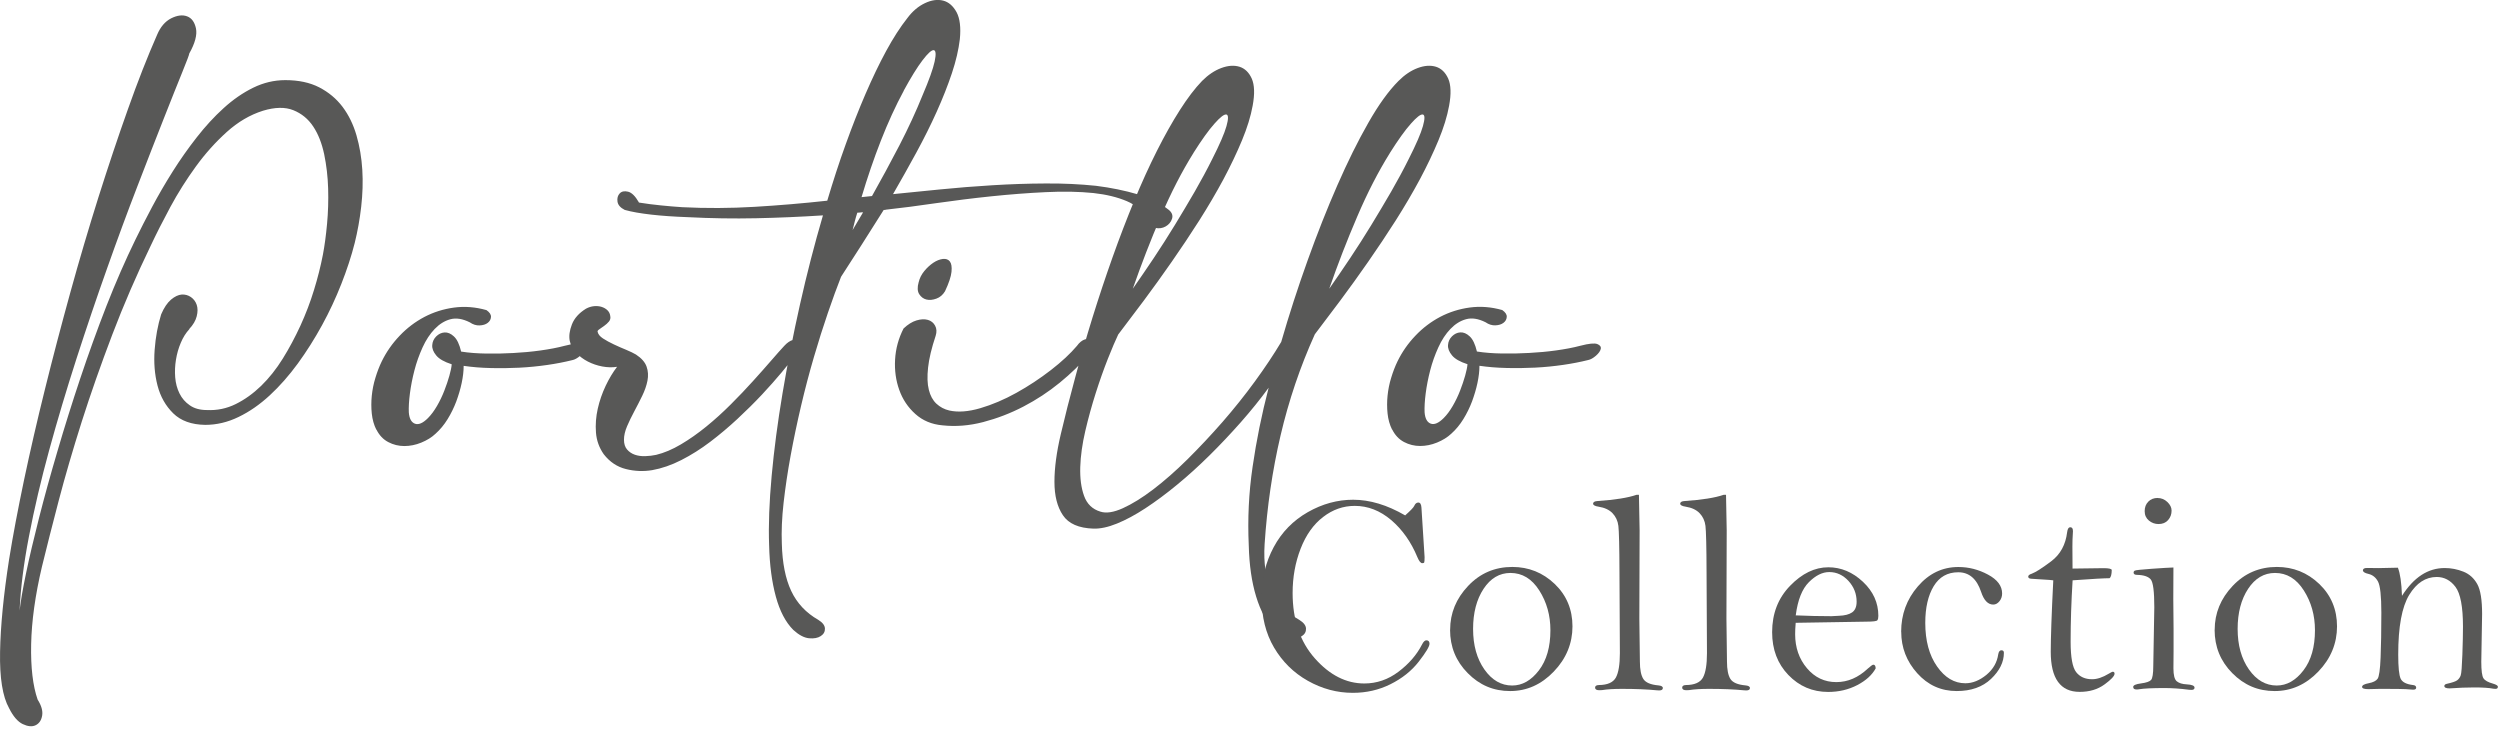 <svg width="366" height="107" viewBox="0 0 366 107" fill="none" xmlns="http://www.w3.org/2000/svg">
<g clip-path="url(#clip0_63_478)">
<path d="M27.71 48.201C27.22 48.731 26.8 49.391 26.47 50.181C26.13 50.971 25.9 51.801 25.76 52.661C25.62 53.521 25.58 54.391 25.65 55.251C25.72 56.111 25.93 56.901 26.28 57.601C26.63 58.311 27.13 58.891 27.79 59.341C28.44 59.801 29.28 60.031 30.3 60.031C31.78 60.101 33.18 59.811 34.5 59.161C35.82 58.511 37.06 57.621 38.23 56.491C39.39 55.361 40.45 54.031 41.4 52.501C42.35 50.971 43.21 49.351 43.99 47.661C44.76 45.971 45.43 44.231 45.97 42.451C46.52 40.671 46.95 38.951 47.27 37.301C47.52 36.001 47.72 34.491 47.88 32.781C48.04 31.071 48.09 29.341 48.04 27.601C47.99 25.861 47.79 24.181 47.46 22.581C47.12 20.981 46.59 19.621 45.85 18.511C45.11 17.401 44.14 16.611 42.94 16.131C41.74 15.651 40.26 15.681 38.5 16.211C36.6 16.811 34.83 17.851 33.19 19.331C31.55 20.811 30.04 22.491 28.67 24.381C27.3 26.271 26.05 28.241 24.94 30.301C23.83 32.361 22.87 34.261 22.06 35.981C19.98 40.281 18.1 44.621 16.43 49.011C14.76 53.401 13.27 57.641 11.96 61.751C10.66 65.861 9.53 69.721 8.58 73.351C7.63 76.981 6.82 80.171 6.15 82.921C5.16 87.111 4.63 90.911 4.56 94.311C4.49 97.711 4.81 100.421 5.51 102.421C6.07 103.301 6.29 104.091 6.17 104.771C6.05 105.461 5.73 105.921 5.22 106.171C4.71 106.421 4.08 106.361 3.34 106.011C2.6 105.661 1.93 104.881 1.33 103.681C0.38 101.991 -0.06 99.241 0.01 95.431C0.08 91.621 0.52 87.111 1.33 81.901C1.89 78.411 2.63 74.531 3.52 70.271C4.42 66.011 5.44 61.571 6.59 56.951C7.73 52.331 8.97 47.631 10.29 42.841C11.61 38.051 12.99 33.401 14.41 28.881C15.84 24.371 17.27 20.081 18.72 16.011C20.16 11.941 21.59 8.301 23 5.091C23.49 3.931 24.18 3.131 25.06 2.681C25.94 2.241 26.72 2.141 27.39 2.391C28.06 2.641 28.49 3.231 28.69 4.161C28.88 5.091 28.56 6.321 27.71 7.831C27.71 7.971 27.37 8.891 26.68 10.581C25.99 12.271 25.09 14.541 23.96 17.401C22.83 20.251 21.55 23.561 20.1 27.311C18.65 31.061 17.17 35.071 15.66 39.341C14.14 43.601 12.66 48.001 11.19 52.531C9.73 57.061 8.4 61.521 7.2 65.901C6 70.291 5.01 74.501 4.24 78.531C3.46 82.561 3.01 86.191 2.87 89.391C3.01 88.091 3.33 86.251 3.82 83.891C4.31 81.531 4.95 78.831 5.72 75.801C6.49 72.771 7.39 69.511 8.42 66.021C9.44 62.531 10.55 58.991 11.75 55.401C12.95 51.811 14.23 48.271 15.58 44.801C16.94 41.331 18.36 38.081 19.84 35.051C20.54 33.611 21.35 32.021 22.27 30.291C23.19 28.561 24.19 26.841 25.28 25.111C26.37 23.381 27.54 21.721 28.8 20.111C30.05 18.511 31.36 17.081 32.74 15.831C34.11 14.581 35.56 13.581 37.07 12.841C38.58 12.101 40.15 11.731 41.77 11.731C43.71 11.731 45.36 12.081 46.74 12.791C48.11 13.501 49.25 14.451 50.15 15.641C51.05 16.841 51.73 18.231 52.19 19.821C52.65 21.411 52.93 23.081 53.04 24.841C53.15 26.601 53.09 28.411 52.88 30.261C52.67 32.111 52.35 33.881 51.93 35.571C51.44 37.511 50.78 39.511 49.97 41.571C49.16 43.631 48.22 45.651 47.14 47.621C46.06 49.591 44.88 51.461 43.6 53.221C42.31 54.981 40.95 56.531 39.5 57.871C38.05 59.211 36.53 60.271 34.93 61.041C33.33 61.821 31.7 62.201 30.04 62.201C28.03 62.171 26.47 61.601 25.36 60.511C24.25 59.421 23.48 58.061 23.06 56.441C22.64 54.821 22.5 53.081 22.64 51.211C22.78 49.341 23.1 47.621 23.59 46.031C24.01 45.041 24.5 44.321 25.04 43.861C25.59 43.401 26.11 43.161 26.6 43.121C27.09 43.091 27.54 43.211 27.95 43.491C28.35 43.771 28.64 44.151 28.8 44.631C28.96 45.111 28.96 45.661 28.8 46.301C28.64 46.941 28.28 47.551 27.72 48.151L27.71 48.201ZM55.09 62.901C54.74 62.201 54.52 61.411 54.43 60.551C54.34 59.691 54.34 58.811 54.43 57.931C54.52 57.051 54.69 56.181 54.96 55.311C55.22 54.451 55.53 53.641 55.89 52.901C56.56 51.531 57.43 50.281 58.51 49.151C59.58 48.021 60.79 47.111 62.13 46.401C63.47 45.701 64.91 45.241 66.46 45.031C68.01 44.821 69.6 44.941 71.22 45.401C71.68 45.721 71.9 46.051 71.88 46.401C71.86 46.751 71.7 47.041 71.4 47.271C71.1 47.501 70.7 47.621 70.21 47.641C69.72 47.661 69.24 47.511 68.78 47.191C67.72 46.661 66.77 46.511 65.93 46.741C65.08 46.971 64.32 47.451 63.63 48.171C62.94 48.891 62.35 49.791 61.86 50.871C61.37 51.951 60.97 53.061 60.67 54.231C60.37 55.391 60.15 56.521 60.01 57.611C59.87 58.701 59.82 59.621 59.85 60.361C59.92 61.281 60.22 61.831 60.75 62.031C61.28 62.221 61.91 61.951 62.65 61.211C63.11 60.751 63.55 60.161 63.97 59.441C64.39 58.721 64.75 57.971 65.05 57.191C65.35 56.421 65.6 55.681 65.79 55.001C65.98 54.311 66.1 53.761 66.13 53.331C65.04 52.981 64.28 52.551 63.86 52.031C63.44 51.521 63.24 51.021 63.28 50.521C63.31 50.031 63.51 49.601 63.86 49.251C64.21 48.901 64.62 48.701 65.08 48.671C65.54 48.641 66 48.831 66.45 49.251C66.91 49.671 67.26 50.411 67.51 51.471C68.64 51.651 69.86 51.741 71.18 51.761C72.5 51.781 73.83 51.761 75.17 51.681C76.51 51.611 77.82 51.491 79.11 51.311C80.4 51.131 81.59 50.911 82.68 50.621C83.91 50.301 84.73 50.221 85.14 50.381C85.54 50.541 85.71 50.781 85.64 51.091C85.57 51.411 85.33 51.741 84.93 52.091C84.52 52.441 84.15 52.651 83.79 52.721C82.66 53.001 81.44 53.241 80.12 53.431C78.8 53.621 77.43 53.761 76.02 53.831C74.61 53.901 73.21 53.921 71.82 53.881C70.43 53.851 69.12 53.741 67.88 53.561C67.88 54.341 67.78 55.171 67.59 56.071C67.4 56.971 67.13 57.871 66.8 58.771C66.46 59.671 66.04 60.531 65.53 61.361C65.02 62.191 64.43 62.901 63.76 63.501C63.2 64.031 62.5 64.461 61.67 64.801C60.84 65.141 60.01 65.301 59.19 65.301C58.37 65.301 57.58 65.111 56.84 64.721C56.1 64.331 55.52 63.721 55.1 62.871L55.09 62.901ZM116.51 51.961C115.98 52.631 115.29 53.481 114.45 54.501C113.6 55.521 112.63 56.611 111.54 57.781C110.45 58.941 109.26 60.121 107.97 61.321C106.68 62.521 105.35 63.641 103.98 64.681C102.61 65.721 101.2 66.611 99.75 67.351C98.3 68.091 96.88 68.581 95.47 68.831C94.2 69.041 92.92 68.991 91.64 68.671C90.35 68.351 89.27 67.631 88.39 66.501C87.72 65.551 87.34 64.491 87.25 63.331C87.16 62.171 87.25 61.001 87.51 59.841C87.77 58.681 88.16 57.561 88.67 56.481C89.18 55.411 89.74 54.481 90.34 53.701C89.63 53.811 88.91 53.791 88.17 53.651C87.43 53.511 86.73 53.271 86.08 52.941C85.43 52.611 84.86 52.181 84.36 51.671C83.87 51.161 83.55 50.571 83.41 49.901C83.27 49.201 83.38 48.391 83.73 47.491C84.08 46.591 84.77 45.821 85.79 45.191C86.18 44.981 86.57 44.861 86.98 44.821C87.38 44.791 87.75 44.821 88.09 44.931C88.42 45.041 88.71 45.201 88.94 45.431C89.17 45.661 89.3 45.931 89.34 46.251C89.41 46.571 89.34 46.841 89.15 47.071C88.96 47.301 88.73 47.511 88.46 47.701C88.2 47.891 87.96 48.061 87.75 48.201C87.54 48.341 87.45 48.461 87.49 48.571C87.56 48.921 87.82 49.251 88.28 49.551C88.74 49.851 89.27 50.141 89.87 50.421C90.47 50.701 91.07 50.971 91.67 51.211C92.27 51.461 92.74 51.691 93.1 51.901C93.91 52.431 94.43 53.021 94.66 53.671C94.89 54.321 94.93 55.011 94.79 55.731C94.65 56.451 94.39 57.191 94.02 57.951C93.65 58.711 93.26 59.471 92.86 60.221C92.45 60.981 92.1 61.711 91.8 62.411C91.5 63.121 91.35 63.771 91.35 64.371C91.35 64.971 91.5 65.451 91.8 65.801C92.1 66.151 92.48 66.411 92.94 66.571C93.4 66.731 93.91 66.801 94.47 66.781C95.03 66.761 95.56 66.701 96.06 66.591C97.22 66.311 98.43 65.801 99.68 65.061C100.93 64.321 102.17 63.451 103.41 62.441C104.64 61.441 105.84 60.351 107 59.191C108.16 58.031 109.24 56.901 110.22 55.811C111.21 54.721 112.1 53.711 112.89 52.801C113.68 51.881 114.33 51.161 114.82 50.631C115.24 50.171 115.67 49.881 116.09 49.761C116.51 49.641 116.85 49.641 117.09 49.761C117.34 49.881 117.43 50.141 117.38 50.531C117.33 50.921 117.04 51.391 116.51 51.961ZM93.52 29.651C94.65 29.831 95.73 29.971 96.77 30.071C97.81 30.181 98.84 30.261 99.86 30.331C103.38 30.511 106.92 30.491 110.46 30.281C114 30.071 117.55 29.771 121.11 29.381C121.96 26.531 122.85 23.781 123.81 21.131C124.76 18.491 125.73 16.021 126.72 13.731C127.71 11.441 128.71 9.351 129.73 7.471C130.75 5.591 131.79 3.971 132.85 2.631C133.59 1.641 134.44 0.921 135.41 0.461C136.38 0.001 137.27 -0.119 138.08 0.091C138.89 0.301 139.54 0.871 140.04 1.781C140.53 2.701 140.69 4.021 140.52 5.741C140.34 7.261 139.96 8.911 139.36 10.711C138.76 12.511 138.02 14.381 137.14 16.341C136.26 18.301 135.26 20.301 134.15 22.341C133.04 24.381 131.9 26.411 130.74 28.421C132.85 28.211 135.15 27.981 137.64 27.731C140.12 27.481 142.67 27.281 145.28 27.121C147.89 26.961 150.49 26.871 153.08 26.861C155.67 26.841 158.13 26.961 160.45 27.201C162.67 27.481 164.7 27.901 166.53 28.441C168.36 28.991 169.89 29.751 171.13 30.741C171.59 31.131 171.74 31.561 171.58 32.041C171.42 32.521 171.11 32.891 170.65 33.151C170.19 33.411 169.68 33.491 169.12 33.361C168.56 33.241 168.1 32.791 167.75 32.011C167.26 30.881 166.33 30.031 164.97 29.451C163.61 28.871 161.98 28.471 160.08 28.261C158 28.051 155.67 28.001 153.08 28.131C150.49 28.251 147.84 28.461 145.12 28.741C142.41 29.021 139.72 29.361 137.06 29.741C134.4 30.131 131.96 30.451 129.74 30.691C129.63 30.731 129.51 30.741 129.37 30.741C128.24 32.541 127.15 34.261 126.09 35.921C125.03 37.581 124.05 39.111 123.13 40.521C122.53 42.041 121.89 43.801 121.2 45.811C120.51 47.821 119.83 49.971 119.16 52.261C118.49 54.551 117.86 56.931 117.28 59.401C116.7 61.871 116.19 64.301 115.75 66.691C115.31 69.091 114.97 71.391 114.72 73.591C114.47 75.791 114.39 77.791 114.46 79.591C114.53 82.411 114.99 84.721 115.83 86.511C116.68 88.311 118 89.721 119.79 90.741C120.42 91.131 120.75 91.551 120.77 92.011C120.79 92.471 120.59 92.841 120.16 93.121C119.74 93.401 119.16 93.511 118.44 93.441C117.72 93.371 116.95 92.961 116.14 92.221C115.01 91.091 114.16 89.461 113.58 87.331C113 85.201 112.67 82.701 112.6 79.851C112.49 76.891 112.62 73.501 112.97 69.671C113.32 65.851 113.85 61.821 114.56 57.591C115.27 53.361 116.12 49.021 117.12 44.561C118.12 40.101 119.24 35.761 120.48 31.531C117.24 31.741 113.98 31.881 110.7 31.951C107.42 32.021 104.08 31.971 100.66 31.791C98.69 31.721 96.92 31.601 95.35 31.421C93.78 31.241 92.49 31.021 91.46 30.731C90.83 30.411 90.47 30.011 90.4 29.511C90.33 29.021 90.44 28.621 90.72 28.321C91 28.021 91.41 27.931 91.94 28.061C92.47 28.181 93 28.701 93.53 29.621L93.52 29.651ZM126.35 31.081C126.21 31.081 126.07 31.081 125.93 31.111C125.79 31.131 125.65 31.141 125.51 31.141C125.37 31.561 125.25 31.991 125.14 32.411C125.03 32.831 124.93 33.261 124.82 33.681L126.35 31.091V31.081ZM132.32 13.271C131.12 15.491 130 17.931 128.96 20.591C127.92 23.251 126.98 26.011 126.13 28.861L127.66 28.701C129.03 26.271 130.37 23.791 131.68 21.271C132.98 18.751 134.11 16.311 135.06 13.951C136.01 11.731 136.6 10.081 136.83 9.011C137.06 7.941 137.01 7.381 136.7 7.341C136.38 7.311 135.84 7.801 135.06 8.821C134.28 9.841 133.37 11.321 132.31 13.261L132.32 13.271ZM132.27 48.101C132.9 47.501 133.54 47.101 134.17 46.911C134.8 46.721 135.36 46.691 135.84 46.831C136.32 46.971 136.67 47.251 136.9 47.681C137.13 48.101 137.16 48.601 136.98 49.161C136.38 50.961 136.01 52.511 135.87 53.811C135.73 55.111 135.76 56.201 135.98 57.061C136.19 57.921 136.56 58.601 137.09 59.101C137.62 59.591 138.25 59.931 138.99 60.101C140.26 60.381 141.77 60.271 143.51 59.761C145.25 59.251 147.02 58.501 148.8 57.511C150.58 56.521 152.26 55.411 153.85 54.181C155.44 52.951 156.7 51.771 157.66 50.641C158.01 50.151 158.4 49.831 158.82 49.691C159.24 49.551 159.59 49.551 159.85 49.691C160.11 49.831 160.23 50.101 160.19 50.511C160.15 50.921 159.87 51.401 159.34 51.961C158.18 53.331 156.78 54.691 155.14 56.031C153.5 57.371 151.73 58.531 149.83 59.521C147.93 60.511 145.96 61.261 143.94 61.791C141.91 62.321 139.93 62.481 137.99 62.271C136.4 62.131 135.07 61.571 134 60.601C132.92 59.631 132.14 58.461 131.65 57.081C131.16 55.711 130.95 54.231 131.04 52.641C131.13 51.051 131.54 49.541 132.28 48.091L132.27 48.101ZM134.49 41.331C134.63 40.731 134.9 40.191 135.31 39.691C135.71 39.201 136.16 38.791 136.63 38.471C137.11 38.151 137.57 37.971 138.03 37.911C138.49 37.861 138.83 37.981 139.06 38.281C139.29 38.581 139.37 39.081 139.3 39.791C139.23 40.501 138.91 41.451 138.35 42.641C138.03 43.171 137.61 43.531 137.08 43.721C136.55 43.911 136.07 43.961 135.63 43.851C135.19 43.741 134.84 43.481 134.57 43.061C134.31 42.641 134.28 42.061 134.49 41.321V41.331ZM163.72 48.941C163.3 49.821 162.79 51.021 162.19 52.531C161.59 54.051 161 55.711 160.42 57.531C159.84 59.351 159.33 61.201 158.89 63.081C158.45 64.971 158.2 66.731 158.15 68.371C158.1 70.011 158.28 71.421 158.71 72.601C159.13 73.781 159.93 74.551 161.09 74.901C161.94 75.181 163.04 75.011 164.39 74.401C165.75 73.781 167.23 72.871 168.83 71.651C170.43 70.431 172.11 68.961 173.85 67.241C175.59 65.511 177.3 63.691 178.98 61.771C180.65 59.851 182.23 57.881 183.71 55.851C185.19 53.821 186.48 51.891 187.57 50.061C188.73 46.041 190.02 42.071 191.43 38.141C192.84 34.211 194.29 30.541 195.79 27.121C197.29 23.701 198.79 20.661 200.31 18.001C201.82 15.341 203.3 13.291 204.75 11.841C205.63 10.961 206.56 10.331 207.55 9.961C208.54 9.591 209.43 9.531 210.22 9.771C211.01 10.021 211.61 10.601 212.02 11.511C212.42 12.431 212.47 13.751 212.15 15.471C211.87 17.021 211.35 18.711 210.59 20.541C209.83 22.371 208.92 24.281 207.87 26.251C206.81 28.221 205.63 30.231 204.33 32.281C203.03 34.321 201.69 36.331 200.31 38.311C198.94 40.281 197.58 42.171 196.24 43.971C194.9 45.771 193.65 47.421 192.49 48.941C190.34 53.701 188.67 58.641 187.47 63.771C186.27 68.901 185.5 74.191 185.14 79.651C184.96 82.471 185.32 84.771 186.2 86.551C187.08 88.331 188.42 89.731 190.22 90.751C190.85 91.141 191.18 91.561 191.2 92.021C191.22 92.481 191.02 92.851 190.59 93.131C190.17 93.411 189.59 93.521 188.87 93.451C188.15 93.381 187.38 92.971 186.57 92.231C185.44 91.101 184.55 89.471 183.9 87.341C183.25 85.211 182.89 82.711 182.82 79.861C182.64 75.981 182.82 72.141 183.38 68.341C183.93 64.531 184.71 60.681 185.73 56.761C184.5 58.451 183.14 60.131 181.66 61.811C180.18 63.481 178.66 65.101 177.09 66.651C175.52 68.201 173.94 69.641 172.33 70.961C170.73 72.281 169.18 73.431 167.7 74.401C166.22 75.371 164.83 76.121 163.52 76.651C162.22 77.181 161.07 77.421 160.08 77.391C157.93 77.321 156.44 76.671 155.61 75.431C154.78 74.201 154.37 72.571 154.37 70.541C154.37 68.511 154.68 66.191 155.3 63.561C155.92 60.941 156.61 58.191 157.39 55.341C158.17 52.421 159.02 49.461 159.95 46.461C160.88 43.471 161.86 40.531 162.88 37.661C163.9 34.791 164.96 32.031 166.05 29.391C167.14 26.751 168.25 24.311 169.38 22.071C170.51 19.831 171.63 17.841 172.74 16.101C173.85 14.361 174.93 12.941 175.99 11.841C176.87 10.961 177.8 10.331 178.79 9.961C179.78 9.591 180.67 9.531 181.46 9.771C182.25 10.021 182.85 10.601 183.26 11.511C183.66 12.431 183.71 13.751 183.39 15.471C183.11 17.021 182.59 18.711 181.83 20.541C181.07 22.371 180.16 24.281 179.11 26.251C178.05 28.221 176.87 30.231 175.57 32.281C174.27 34.321 172.93 36.331 171.55 38.311C170.18 40.281 168.82 42.171 167.48 43.971C166.14 45.771 164.89 47.421 163.73 48.941H163.72ZM174.72 22.401C173.03 25.111 171.43 28.211 169.94 31.701C168.44 35.191 167.08 38.711 165.84 42.271C166.83 40.861 167.85 39.361 168.91 37.781C169.97 36.191 171 34.581 172 32.941C173 31.301 173.97 29.671 174.91 28.051C175.84 26.431 176.7 24.841 177.47 23.291C178.56 21.141 179.26 19.531 179.56 18.451C179.86 17.381 179.85 16.811 179.53 16.761C179.21 16.711 178.63 17.161 177.79 18.111C176.94 19.061 175.92 20.491 174.72 22.391V22.401ZM203.48 22.401C201.79 25.111 200.19 28.211 198.7 31.701C197.2 35.191 195.84 38.711 194.6 42.271C195.59 40.861 196.61 39.361 197.67 37.781C198.73 36.191 199.76 34.581 200.76 32.941C201.76 31.301 202.73 29.671 203.67 28.051C204.6 26.431 205.46 24.841 206.23 23.291C207.32 21.141 208.02 19.531 208.32 18.451C208.62 17.381 208.61 16.811 208.29 16.761C207.97 16.711 207.39 17.161 206.55 18.111C205.7 19.061 204.68 20.491 203.48 22.391V22.401ZM203.8 62.891C203.45 62.191 203.23 61.401 203.14 60.541C203.05 59.681 203.05 58.801 203.14 57.921C203.23 57.041 203.4 56.171 203.67 55.301C203.93 54.441 204.24 53.631 204.6 52.891C205.27 51.521 206.14 50.271 207.22 49.141C208.29 48.011 209.5 47.101 210.84 46.391C212.18 45.691 213.62 45.231 215.17 45.021C216.72 44.811 218.31 44.931 219.93 45.391C220.39 45.711 220.61 46.041 220.59 46.391C220.57 46.741 220.41 47.031 220.11 47.261C219.81 47.491 219.41 47.611 218.92 47.631C218.43 47.651 217.95 47.501 217.49 47.181C216.43 46.651 215.48 46.501 214.64 46.731C213.79 46.961 213.03 47.441 212.34 48.161C211.65 48.881 211.06 49.781 210.57 50.861C210.08 51.941 209.68 53.051 209.38 54.221C209.08 55.381 208.86 56.511 208.72 57.601C208.58 58.691 208.53 59.611 208.56 60.351C208.63 61.271 208.93 61.821 209.46 62.021C209.99 62.211 210.62 61.941 211.36 61.201C211.82 60.741 212.26 60.151 212.68 59.431C213.1 58.711 213.46 57.961 213.76 57.181C214.06 56.411 214.31 55.671 214.5 54.991C214.69 54.301 214.81 53.751 214.84 53.321C213.75 52.971 212.99 52.541 212.57 52.021C212.15 51.511 211.95 51.011 211.99 50.511C212.02 50.021 212.22 49.591 212.57 49.241C212.92 48.891 213.33 48.691 213.79 48.661C214.25 48.631 214.71 48.821 215.16 49.241C215.62 49.661 215.97 50.401 216.22 51.461C217.35 51.641 218.57 51.731 219.89 51.751C221.21 51.771 222.54 51.751 223.88 51.671C225.22 51.601 226.53 51.481 227.82 51.301C229.11 51.121 230.3 50.901 231.39 50.611C232.62 50.291 233.44 50.211 233.85 50.371C234.25 50.531 234.42 50.771 234.35 51.081C234.28 51.401 234.04 51.731 233.64 52.081C233.23 52.431 232.86 52.641 232.5 52.711C231.37 52.991 230.15 53.231 228.83 53.421C227.51 53.611 226.14 53.751 224.73 53.821C223.32 53.891 221.92 53.911 220.53 53.871C219.14 53.841 217.83 53.731 216.59 53.551C216.59 54.331 216.49 55.161 216.3 56.061C216.11 56.961 215.84 57.861 215.51 58.761C215.17 59.661 214.75 60.521 214.24 61.351C213.73 62.181 213.14 62.891 212.47 63.491C211.91 64.021 211.21 64.451 210.38 64.791C209.55 65.131 208.72 65.291 207.9 65.291C207.08 65.291 206.29 65.101 205.55 64.711C204.81 64.321 204.23 63.711 203.81 62.861L203.8 62.891Z" fill="#585857"/>
<path d="M205.73 75.441C206.49 74.761 206.93 74.311 207.04 74.071C207.18 73.741 207.38 73.571 207.64 73.571C207.92 73.571 208.07 73.821 208.1 74.321L208.56 81.561C208.56 81.981 208.54 82.231 208.51 82.321C208.48 82.411 208.38 82.451 208.21 82.451C207.99 82.451 207.75 82.151 207.5 81.561C206.59 79.361 205.32 77.551 203.69 76.151C202.04 74.751 200.26 74.061 198.34 74.061C196.65 74.061 195.11 74.601 193.7 75.691C192.29 76.771 191.19 78.321 190.41 80.331C189.63 82.341 189.24 84.501 189.24 86.811C189.24 90.741 190.32 93.931 192.49 96.381C194.66 98.831 197.07 100.061 199.74 100.061C201.55 100.061 203.22 99.491 204.74 98.341C206.26 97.191 207.41 95.871 208.18 94.361C208.39 93.941 208.6 93.741 208.82 93.741C209.12 93.741 209.28 93.911 209.28 94.241C209.28 94.641 208.75 95.521 207.7 96.871C206.65 98.221 205.27 99.321 203.56 100.171C201.85 101.021 200.02 101.431 198.05 101.431C195.74 101.431 193.55 100.841 191.47 99.671C189.39 98.501 187.74 96.871 186.52 94.801C185.3 92.731 184.7 90.291 184.7 87.501C184.7 84.711 185.29 82.301 186.47 80.101C187.65 77.901 189.32 76.201 191.46 74.981C193.6 73.761 195.82 73.161 198.1 73.161C199.32 73.161 200.56 73.351 201.83 73.731C203.1 74.111 204.4 74.691 205.73 75.461V75.441Z" fill="#585857"/>
<path d="M212.3 92.201C212.3 89.77 213.18 87.63 214.93 85.781C216.68 83.93 218.84 83.001 221.4 83.001C223.8 83.001 225.87 83.831 227.61 85.49C229.34 87.15 230.21 89.221 230.21 91.701C230.21 94.18 229.3 96.421 227.47 98.32C225.65 100.22 223.52 101.17 221.08 101.17C218.64 101.17 216.61 100.3 214.88 98.55C213.15 96.8 212.29 94.691 212.29 92.201H212.3ZM215.66 92.081C215.66 94.46 216.21 96.43 217.31 98.001C218.41 99.57 219.77 100.36 221.38 100.36C222.86 100.36 224.16 99.621 225.29 98.15C226.42 96.68 226.98 94.71 226.98 92.27C226.98 90.091 226.44 88.15 225.35 86.441C224.26 84.731 222.86 83.88 221.13 83.88C219.53 83.88 218.21 84.66 217.19 86.21C216.17 87.76 215.66 89.721 215.66 92.081Z" fill="#585857"/>
<path d="M239.94 72.45C239.98 74.19 240.02 75.93 240.04 77.67L240 90.58L240.08 96.84C240.08 98.03 240.25 98.88 240.59 99.41C240.93 99.93 241.66 100.24 242.78 100.34C243.22 100.38 243.44 100.51 243.44 100.73C243.44 100.96 243.26 101.08 242.9 101.08C242.8 101.08 242.69 101.08 242.55 101.06C241.13 100.92 239.43 100.85 237.45 100.85C236.25 100.85 235.28 100.91 234.55 101.03C234.4 101.04 234.26 101.05 234.14 101.05C233.73 101.05 233.52 100.92 233.52 100.67C233.52 100.42 233.71 100.3 234.08 100.29C235.34 100.28 236.16 99.91 236.56 99.2C236.95 98.49 237.15 97.3 237.15 95.62L237.09 83.8C237.08 80 237.02 77.73 236.93 76.99C236.84 76.25 236.55 75.63 236.07 75.13C235.59 74.63 234.91 74.32 234.04 74.18C233.5 74.1 233.23 73.95 233.23 73.74C233.23 73.51 233.45 73.37 233.89 73.35C236.42 73.18 238.32 72.88 239.59 72.44H239.94V72.45Z" fill="#585857"/>
<path d="M252.69 72.45C252.73 74.19 252.77 75.93 252.79 77.67L252.75 90.58L252.83 96.84C252.83 98.03 253 98.88 253.34 99.41C253.68 99.93 254.41 100.24 255.53 100.34C255.97 100.38 256.19 100.51 256.19 100.73C256.19 100.96 256.01 101.08 255.65 101.08C255.55 101.08 255.44 101.08 255.3 101.06C253.88 100.92 252.18 100.85 250.2 100.85C249 100.85 248.03 100.91 247.3 101.03C247.15 101.04 247.01 101.05 246.89 101.05C246.48 101.05 246.27 100.92 246.27 100.67C246.27 100.42 246.46 100.3 246.83 100.29C248.09 100.28 248.91 99.91 249.31 99.2C249.7 98.49 249.9 97.3 249.9 95.62L249.84 83.8C249.83 80 249.77 77.73 249.68 76.99C249.59 76.25 249.3 75.63 248.82 75.13C248.34 74.63 247.66 74.32 246.79 74.18C246.25 74.1 245.98 73.95 245.98 73.74C245.98 73.51 246.2 73.37 246.64 73.35C249.17 73.18 251.07 72.88 252.34 72.44H252.69V72.45Z" fill="#585857"/>
<path d="M262.89 91.17C262.83 91.88 262.81 92.43 262.81 92.85C262.81 94.81 263.39 96.47 264.54 97.83C265.69 99.19 267.13 99.86 268.83 99.86C270.53 99.86 272.04 99.2 273.46 97.87C273.88 97.5 274.14 97.31 274.25 97.31C274.47 97.31 274.59 97.49 274.6 97.85C274.07 98.82 273.18 99.63 271.9 100.3C270.63 100.96 269.21 101.3 267.65 101.3C265.35 101.3 263.41 100.47 261.82 98.82C260.23 97.17 259.44 95.08 259.44 92.55C259.44 89.84 260.31 87.58 262.06 85.77C263.81 83.96 265.68 83.05 267.67 83.05C269.54 83.05 271.22 83.76 272.73 85.17C274.24 86.59 274.99 88.25 274.99 90.16C274.99 90.45 274.95 90.66 274.85 90.8C274.76 90.94 274.23 91.01 273.26 91.01L262.88 91.18L262.89 91.17ZM262.89 90.09C264.69 90.17 266.44 90.21 268.13 90.21L269.23 90.15C270.06 90.12 270.7 89.96 271.14 89.66C271.58 89.36 271.81 88.84 271.81 88.09C271.81 86.93 271.41 85.92 270.62 85.05C269.82 84.19 268.89 83.75 267.8 83.75C266.8 83.75 265.81 84.24 264.82 85.23C263.83 86.22 263.19 87.83 262.9 90.07L262.89 90.09Z" fill="#585857"/>
<path d="M278.33 92.49C278.33 89.96 279.14 87.74 280.77 85.85C282.4 83.96 284.37 83.01 286.71 83.01C288.22 83.01 289.66 83.38 291.04 84.12C292.42 84.86 293.11 85.78 293.11 86.89C293.11 87.32 292.98 87.7 292.72 88.02C292.46 88.35 292.15 88.51 291.81 88.51C291.04 88.51 290.44 87.89 290.03 86.64C289.39 84.73 288.28 83.78 286.69 83.78C285.1 83.78 283.92 84.46 283.09 85.82C282.27 87.18 281.86 88.97 281.86 91.19C281.86 93.79 282.43 95.92 283.58 97.56C284.73 99.21 286.11 100.03 287.73 100.03C288.79 100.03 289.82 99.61 290.82 98.79C291.8 97.97 292.37 96.98 292.54 95.8C292.61 95.4 292.76 95.2 293 95.2C293.25 95.2 293.37 95.32 293.37 95.57C293.37 96.93 292.74 98.2 291.49 99.39C290.24 100.58 288.56 101.17 286.46 101.17C284.17 101.17 282.24 100.3 280.68 98.56C279.12 96.82 278.34 94.8 278.34 92.5L278.33 92.49Z" fill="#585857"/>
<path d="M303.43 84.95C303.24 88.01 303.14 91.01 303.14 93.96C303.14 96.23 303.41 97.71 303.95 98.4C304.49 99.09 305.27 99.44 306.28 99.44C307.02 99.44 307.83 99.17 308.72 98.63C309.04 98.44 309.23 98.34 309.3 98.34C309.48 98.34 309.57 98.44 309.57 98.63C309.57 98.96 309.08 99.49 308.09 100.21C307.1 100.93 305.9 101.29 304.47 101.29C303.04 101.29 302 100.8 301.29 99.82C300.58 98.84 300.23 97.37 300.23 95.42C300.23 93.47 300.35 89.9 300.6 84.96C300.5 84.93 299.85 84.88 298.63 84.81L297.39 84.73C297.09 84.72 296.93 84.61 296.93 84.42C296.93 84.24 297.1 84.1 297.45 83.99C298.01 83.78 298.96 83.18 300.3 82.17C301.64 81.16 302.41 79.74 302.63 77.91C302.69 77.43 302.84 77.19 303.1 77.19C303.36 77.19 303.48 77.38 303.48 77.77C303.48 77.89 303.48 78.02 303.46 78.16C303.42 78.7 303.4 79.32 303.4 80.02L303.42 83.24L307.96 83.18C308.73 83.18 309.13 83.27 309.16 83.45C309.15 84.09 309.04 84.49 308.85 84.65C308.13 84.65 306.32 84.75 303.42 84.96L303.43 84.95Z" fill="#585857"/>
<path d="M318.19 83.05L318.17 87.72L318.21 92.07V95.35L318.19 97.84C318.19 98.84 318.35 99.47 318.68 99.74C319.01 100.01 319.49 100.16 320.14 100.19C320.9 100.23 321.28 100.39 321.28 100.67C321.28 100.89 321.13 101 320.84 101C320.73 101 320.61 101 320.47 100.98C319.18 100.81 317.99 100.73 316.88 100.73C315.11 100.73 313.89 100.79 313.21 100.9C313.07 100.93 312.93 100.94 312.8 100.94C312.47 100.94 312.3 100.82 312.3 100.57C312.3 100.32 312.68 100.15 313.45 100.05C314.22 99.95 314.71 99.78 314.92 99.54C315.13 99.3 315.24 98.61 315.24 97.48L315.39 88.9C315.39 86.61 315.22 85.25 314.87 84.83C314.52 84.41 313.85 84.18 312.86 84.16C312.53 84.16 312.36 84.05 312.36 83.83C312.36 83.71 312.41 83.61 312.53 83.54C312.65 83.47 313.46 83.38 315 83.27C316.54 83.16 317.6 83.1 318.19 83.08V83.05ZM315.89 72.91C316.41 72.91 316.89 73.1 317.3 73.49C317.71 73.88 317.92 74.3 317.92 74.75C317.92 75.29 317.75 75.75 317.41 76.14C317.07 76.53 316.6 76.72 316.01 76.72C315.48 76.72 315.01 76.55 314.6 76.21C314.19 75.87 313.98 75.41 313.98 74.83C313.98 74.25 314.16 73.8 314.51 73.44C314.86 73.08 315.32 72.9 315.89 72.9V72.91Z" fill="#585857"/>
<path d="M324.23 92.201C324.23 89.77 325.11 87.63 326.86 85.781C328.61 83.93 330.77 83.001 333.33 83.001C335.73 83.001 337.8 83.831 339.54 85.49C341.27 87.15 342.14 89.221 342.14 91.701C342.14 94.18 341.23 96.421 339.4 98.32C337.58 100.22 335.45 101.17 333.01 101.17C330.57 101.17 328.54 100.3 326.81 98.55C325.08 96.8 324.22 94.691 324.22 92.201H324.23ZM327.59 92.081C327.59 94.46 328.14 96.43 329.24 98.001C330.34 99.57 331.7 100.36 333.31 100.36C334.79 100.36 336.09 99.621 337.22 98.15C338.35 96.68 338.91 94.71 338.91 92.27C338.91 90.091 338.37 88.15 337.28 86.441C336.19 84.731 334.79 83.88 333.06 83.88C331.46 83.88 330.14 84.66 329.12 86.21C328.1 87.76 327.59 89.721 327.59 92.081Z" fill="#585857"/>
<path d="M351.05 83.11C351.38 83.93 351.58 85.3 351.65 87.23C352.51 85.88 353.46 84.86 354.5 84.18C355.54 83.5 356.68 83.16 357.91 83.16C358.85 83.16 359.76 83.34 360.64 83.69C361.52 84.04 362.19 84.65 362.67 85.51C363.15 86.37 363.38 87.84 363.38 89.91L363.26 96.89C363.26 98.17 363.37 98.98 363.58 99.3C363.79 99.63 364.25 99.88 364.96 100.08C365.44 100.22 365.69 100.37 365.69 100.54C365.69 100.75 365.57 100.85 365.34 100.85C365.24 100.85 365.15 100.85 365.05 100.83C364.41 100.7 363.47 100.64 362.23 100.64C361.11 100.64 359.91 100.69 358.62 100.78C358.11 100.78 357.85 100.66 357.85 100.43C357.85 100.26 357.99 100.15 358.26 100.1C359.02 99.93 359.52 99.76 359.75 99.58C359.98 99.4 360.15 99.16 360.25 98.87C360.35 98.58 360.43 97.58 360.49 95.88C360.55 94.18 360.58 92.8 360.58 91.74C360.58 88.83 360.21 86.89 359.48 85.92C358.75 84.95 357.83 84.47 356.74 84.47C355.12 84.47 353.78 85.34 352.71 87.09C351.64 88.84 351.1 91.75 351.1 95.83C351.1 97.68 351.22 98.86 351.46 99.37C351.7 99.87 352.31 100.18 353.27 100.29C353.57 100.32 353.73 100.45 353.73 100.68C353.73 100.87 353.58 100.97 353.28 100.97L352.2 100.89C351.81 100.86 350.54 100.85 348.37 100.85L346.72 100.89C346.11 100.89 345.81 100.78 345.81 100.56C345.81 100.32 346.14 100.14 346.8 100.02C347.43 99.9 347.86 99.68 348.08 99.37C348.3 99.06 348.45 98.02 348.52 96.27C348.59 94.52 348.63 92.32 348.63 89.69C348.63 87.24 348.46 85.72 348.13 85.12C347.8 84.52 347.34 84.16 346.74 84.02C346.2 83.9 345.93 83.72 345.93 83.5C345.93 83.26 346.14 83.15 346.55 83.15L348.23 83.17C348.41 83.17 349.34 83.15 351.03 83.11H351.05Z" fill="#585857"/>
</g>
<defs>
<clipPath id="clip0_63_478">
<rect width="365.69" height="106.34" fill="white" transform="translate(0 0)"/>
</clipPath>
</defs>
</svg>
